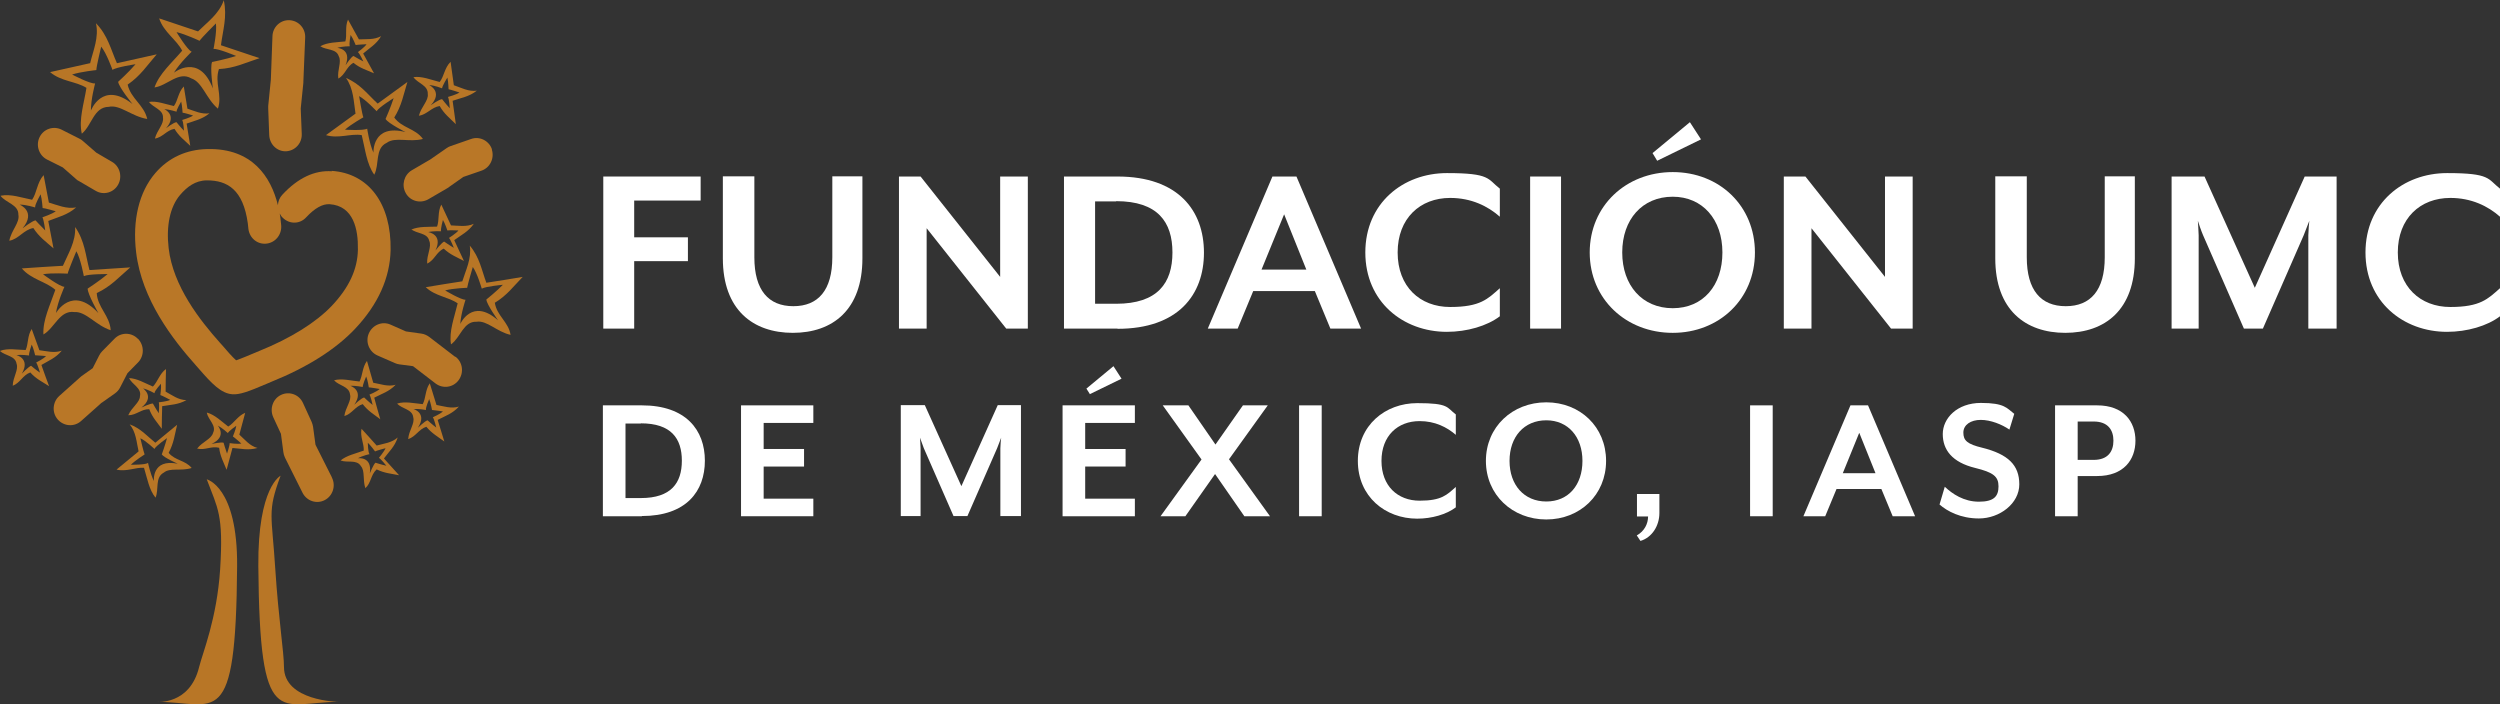 <?xml version="1.0" encoding="UTF-8"?>
<svg id="a" xmlns="http://www.w3.org/2000/svg" version="1.1" viewBox="0 0 1237.8 348.8">
  <rect x="0" y="0" width="1237.8" height="348.8" fill="#333333" stroke="none"/>
  <!-- Generator: Adobe Illustrator 29.5.0, SVG Export Plug-In . SVG Version: 2.1.0 Build 137)  -->
  <defs>
    <style>
      .st0 {
        fill: none;
      }

      .st1, .st2 {
        fill: #b87626;
      }

      .st3 {
        fill: #fff;
      }

      .st4 {
        fill: #b97727;
      }

      .st2 {
        fill-rule: evenodd;
      }
    </style>
  </defs>
  <path class="st3" d="M317.8,255.6h-19.3v-54.9h19.3c21.9,0,31.2,12.3,31.2,27.4s-9.2,27.4-31.2,27.4h0ZM317.3,209.7h-7.6v36.9h7.6c15,0,20.3-7.5,20.3-18.5s-5.3-18.5-20.3-18.5Z"/>
  <path class="st3" d="M366.9,255.6v-54.9h35.8v8.7h-24.6v12.9h20v8.7h-20v15.9h24.6v8.7h-35.8Z"/>
  <path class="st3" d="M495.3,255.6v-33.7c0-1.3.3-4.9.4-5.2l-2,5.2-14.7,33.6h-6.9l-14.7-33.6c-.5-1.3-1.7-4.7-1.9-5.2,0,.3.3,3.9.3,5.2v33.6h-9.8v-54.9h11.9l18.1,40.1,18-40.1h11.5v54.9h-10.1Z"/>
  <path class="st3" d="M526.1,255.6v-54.9h35.8v8.7h-24.6v12.9h20v8.7h-20v15.9h24.6v8.7h-35.8ZM539.6,195.1l-1.7-2.7,13.4-11.1,4,6.2-15.8,7.7h0Z"/>
  <path class="st3" d="M616.1,255.6l-14.5-20.9-14.7,20.9h-12.3l20.3-28.1-19.2-26.8h12.7l13.4,19.4,13.6-19.4h12.3l-19.2,26.7,20.3,28.2h-12.7Z"/>
  <path class="st3" d="M643.2,255.6v-54.9h11.2v54.9h-11.2Z"/>
  <path class="st3" d="M701.7,256.8c-15.8,0-29.4-10.9-29.4-28.6s13.6-28.6,29.4-28.6,14.5,2.1,19.1,5.6v10.1c-4.4-3.8-10.3-6.8-17.9-6.8-10.9,0-18.9,7.3-18.9,19.7s8,19.7,18.9,19.7,13.5-2.9,17.9-6.8v10.1c-4.6,3.5-11.9,5.6-19.1,5.6Z"/>
  <path class="st3" d="M765.6,257.2c-16.8,0-29.9-12.2-29.9-29s13.1-29,29.9-29,29.6,12.2,29.6,29-12.9,29-29.6,29ZM765.6,208.1c-11,0-18.2,8.2-18.2,20.1s7.2,20.1,18.2,20.1,17.9-8.2,17.9-20.1-7.1-20.1-17.9-20.1Z"/>
  <path class="st3" d="M812.2,267.8l-1.8-2.7c3.8-2.1,5.6-5.8,5.6-9.4h-5.5v-11.1h11.1v9.4c0,6.4-3.7,12.1-9.3,13.8h0Z"/>
  <path class="st3" d="M866.5,255.6v-54.9h11.2v54.9h-11.2Z"/>
  <path class="st3" d="M937.1,255.6l-5.6-13.5h-22.2l-5.6,13.5h-10.8l23.3-54.9h8.7l23.3,54.9h-11.2,0ZM920.5,214.4l-8.1,19.9h16.2l-8-19.9h0Z"/>
  <path class="st3" d="M979.8,256.7c-9.1,0-15.7-3.6-19.5-6.9l2.6-8.8c3.7,3.5,9.4,7.4,16.9,7.4s9.7-2.7,9.7-7.6-2.6-6.9-11.5-9.1c-11.5-2.8-16.1-9-16.1-16.8s7.1-15.4,18.9-15.4,12.8,2.6,16.5,5.4l-2.4,7.8c-3.8-2.6-9.3-4.8-14.2-4.8s-8.6,2.4-8.6,6.3,1.9,5.7,9.4,7.5c12.8,3.2,18.3,8.6,18.3,18.1s-9.7,16.9-20,16.9h0Z"/>
  <path class="st3" d="M1038.4,235.7h-9.7v19.9h-11.2v-54.9h20.8c13.2,0,19,8.1,19,17.5s-5.8,17.5-19,17.5h0ZM1036.6,208.7h-7.9v19h7.9c7.2,0,9.8-4.3,9.8-9.5s-2.6-9.5-9.8-9.5h0Z"/>
  <line class="st0" x1="214.6" y1="78.2" x2="214.3" y2="78.3"/>
  <path class="st2" d="M138.9,235.6c-6.7,18-4.3,19.1-2.6,46.2,1.6,24.6,4.3,41.2,4.3,48.4,0,17,27.1,17.3,27.1,17.3-29.3,0-39.1,15.9-39.8-67.2-.3-39.4,11.1-44.8,11.1-44.8"/>
  <path class="st2" d="M102.4,237.4c5.4,14.4,8.3,17.3,6.6,44.4-1.6,24.6-8.7,41.5-10.4,48.4-4.6,19-21,17.3-21,17.3,29.3,0,39.2,15.9,39.8-67.2.3-39.5-15.1-43-15.1-43"/>
  <path class="st1" d="M176.1,56.2c-5.3,3.8-9.5,6.9-14.7,10.7,6.2,1.9,12.2-.9,17.7,0,1.7,6.8,2.4,14.3,6.2,19.6,2.7-5.2.2-13,6.2-15.8,4.2-3.1,11.2-.1,17.9-1.9-3.8-5.3-10.3-5.3-14.2-10.6,3.7-5.9,4.6-11.4,6.5-17.6-5.2,3.8-9.4,6.9-14.7,10.7-4.9-4.5-8.7-9.8-15.7-12.7,3.8,5.3,3.8,11.8,4.7,17.5M186.5,55c1.1-1.9,8.4-6.4,8.4-6.4-1.4,4.4-4,10.3-4,10.3,1.3,2.2,9.9,6.5,9.9,6.5-16.6-4.3-15.9,10.2-15.9,10.2-2.1-4.8-3.1-11.9-3.1-11.9-1.8,1.1-11,.5-11,.5,3-2.7,9.1-6.1,9.1-6.1-.6-1.5-2.1-10.5-2.1-10.5,3.3,1.7,8.7,7.5,8.7,7.5"/>
  <path class="st1" d="M204.7,38.2c2.1,3.1,7.3,4,7.1,8.3.5,3.3-3.3,6.4-4.4,10.8,4.1-.6,6.2-4.2,10.3-4.8,2.2,3.9,5,6,8,9-.6-4.1-1-7.5-1.6-11.6,4-1.4,8.2-2,12-5-4.1.6-7.8-1.5-11.4-2.7-.6-4.2-1-7.5-1.6-11.6-3,2.9-3.2,7.2-5.4,10-4.4-1.1-8.9-3-13-2.4M218.9,43.7c0-1.1,2.6-5.3,2.6-5.3.5,2.1.6,5.8.6,5.8.9.1,5.4,1.6,5.4,1.6-1.6,1.1-5.7,2.2-5.7,2.2.6,1,.9,5.6.9,5.6-1.7-1.8-3.8-4.5-3.8-4.5-1.4,0-5.6,3-5.6,3,6.2-6.7-.8-10-.8-10,2.8.2,6.3,1.6,6.3,1.6"/>
  <path class="st1" d="M158.6,22.9c2.9,2,7.9,1.1,9.1,4.9,1.6,2.8-.8,6.8-.2,11.1,3.5-1.9,4-5.9,7.5-7.8,3.3,2.7,6.6,3.6,10.2,5.2-1.9-3.5-3.5-6.3-5.4-9.8,3.1-2.7,6.6-4.6,8.9-8.6-3.5,1.9-7.4,1.4-11,1.6-1.9-3.5-3.5-6.3-5.4-9.8-1.6,3.6-.4,7.5-1.3,10.8-4.3.5-8.9.4-12.4,2.4M173.2,22.9c-.5-1,.4-5.6.4-5.6,1.2,1.7,2.5,5,2.5,5,.8-.2,5.4-.4,5.4-.4-1,1.5-4.3,3.9-4.3,3.9.9.7,2.7,4.6,2.7,4.6-2.1-1-4.9-2.7-4.9-2.7-1.2.5-3.9,4.6-3.9,4.6,3.2-8.1-4.1-8.6-4.1-8.6,2.5-.8,6.2-.8,6.2-.8"/>
  <path class="st4" d="M243.6,74c-1.4-4.3-6.1-6.7-10.3-5.2l-10.1,3.5c-.7.2-1.4.6-2,1l-8.5,5.9.3-.2c-.2.1-.4.2-.5.3l.3-.2-8.9,5.2c-3.9,2.3-5.2,7.4-3,11.3,2.2,4,7.2,5.3,11.1,3.1l9.1-5.3c.2-.1.4-.2.5-.3l7.8-5.5,9-3.1c4.3-1.5,6.5-6.2,5.1-10.5h0Z"/>
  <path class="st4" d="M141.6,74.9c4.5-.2,8-4,7.8-8.6l-.5-12.6v.6c0-.4,0-.8,0-1.2v.6s1.3-12.7,1.3-12.7c0-.2,0-.4,0-.5l.9-21.9c.2-4.6-3.3-8.4-7.8-8.6-4.5-.2-8.3,3.4-8.4,8l-.8,21.6v-.3c0,.2,0,.4,0,.5v-.3s-1.3,13-1.3,13c0,.4,0,.8,0,1.2l.5,13.2c.2,4.6,3.9,8.2,8.4,8"/>
  <path class="st4" d="M225.4,176.7l-12.9-9.9c-1.1-.8-2.4-1.4-3.7-1.6l-7.8-1.1-7.7-3.4c-4.1-1.8-8.9.2-10.7,4.4s.2,9.1,4.3,10.9l8.7,3.8c.6.3,1.4.5,2.1.6l6.8.9,11.2,8.6c3.6,2.7,8.7,2,11.4-1.7,2.7-3.7,2-8.9-1.6-11.6h0Z"/>
  <path class="st4" d="M68.2,167.7c-3.1-3.2-8.3-3.3-11.5,0l-6.1,6.2c-.6.6-1.1,1.3-1.5,2.1l-3.2,6.3-5.5,3.9c-.3.2-.5.4-.7.6l-10.3,9.2c-3.4,3-3.8,8.3-.8,11.7,3,3.4,8.1,3.8,11.5.8l10-8.9-.4.3c.3-.2.5-.4.7-.6l-.3.3,6.8-4.8c1.1-.8,2-1.8,2.6-3l3.6-7,5.2-5.3c3.2-3.2,3.2-8.5,0-11.8h0Z"/>
  <path class="st4" d="M164.3,236.3l-8.1-16.1-1.2-8.9c-.1-.8-.4-1.6-.7-2.4l-4.3-9.4c-1.9-4.2-6.8-5.9-10.8-4-4.1,1.9-5.8,6.9-3.9,11.1l3.8,8.2,1.2,9.1c.1.9.4,1.8.8,2.7l8.7,17.4c2.1,4.1,7,5.7,11,3.6,4-2.1,5.6-7.1,3.5-11.2h0Z"/>
  <path class="st4" d="M55.4,80.1l-7.7-4.5-6.8-5.9c-.5-.5-1.1-.8-1.7-1.1l-8.7-4.4c-4-2-8.9-.4-10.9,3.7-2,4.1-.3,9.1,3.7,11.1l7.8,3.9,6.6,5.8c.4.4.8.7,1.3.9l8.4,4.9c3.9,2.3,8.9.9,11.1-3.1,2.2-4,.8-9.1-3.1-11.3h0Z"/>
  <path class="st4" d="M164.3,84.8c-8.5-.6-16.8,3.3-24.5,11.6-1.4,1.5-2.1,3.3-2.2,5.2-3.4-13.9-12.6-28.3-34.9-27.8-10.4.2-19.3,4.3-25.8,11.9-8.1,9.4-11.4,23.4-9.5,39.2,2.8,23.5,18.2,43.2,29.5,55.9l1.5,1.7c6.4,7.4,11.1,12.3,16.6,12.7,3.6.3,8-1.3,17.1-5.2l2.1-.9c18.1-7.3,32.1-16.2,41.7-26.4,11.3-12,17.2-25.1,17.5-38.9.4-22.9-10.8-38-29.2-39.2ZM177.2,123.7c-.2,9.7-4.4,18.7-12.9,27.7-7.9,8.3-20.4,16.1-36,22.4l-2.4,1c-1.7.7-6.3,2.7-9,3.6-1.9-1.7-4.9-5.1-6.3-6.8l-1.7-1.9c-9.8-11-23.2-27.9-25.4-46.8-1.3-11.1.7-20.5,5.6-26.3,3.4-4,7.6-7.3,13.4-7.3,10,0,17.9,4.5,20.2,21.3l.3,2.8c.6,4.6,4.6,7.8,9.1,7.2,4.5-.6,7.6-4.7,7.1-9.3l-.3-2.8c-.1-.9-.2-1.8-.4-2.8.4.8.9,1.6,1.6,2.2,3.3,3.2,8.4,3.1,11.5-.3,4.3-4.6,8.1-6.7,11.6-6.5,11.9.8,14.2,12.6,14,22.3h0Z"/>
  <path class="st1" d="M228.8,139.3c-6.4,1-11.6,1.8-18,2.9,4.7,4.5,11.3,4.8,15.8,8-1.6,6.8-4.4,13.9-3.3,20.3,4.8-3.4,6.1-11.5,12.7-11.2,5.1-.8,10,5,16.8,6.5-1-6.4-6.8-9.4-7.8-15.9,6-3.6,9.2-8.1,13.8-12.8-6.4,1.1-11.5,1.9-18,2.9-2.3-6.2-3.3-12.6-8.2-18.4,1,6.4-2,12.2-3.7,17.7M238.6,142.9c1.8-1.1,10.4-1.9,10.4-1.9-3.2,3.3-8.2,7.3-8.2,7.3.2,2.5,5.8,10.3,5.8,10.3-12.9-11.4-18.7,1.8-18.7,1.8.3-5.2,2.6-12,2.6-12-2.1.2-10.1-4.6-10.1-4.6,3.9-1.1,10.9-1.3,10.9-1.3.2-1.6,2.8-10.3,2.8-10.3,2.2,3,4.4,10.6,4.4,10.6"/>
  <path class="st1" d="M203.6,113.5c2.8,2.3,8,1.7,8.9,5.7,1.4,3-1.3,6.9-1,11.3,3.7-1.7,4.5-5.7,8.2-7.4,3.2,3,6.4,4.2,10,6.1-1.7-3.7-3.1-6.6-4.8-10.3,3.4-2.5,7-4.2,9.7-8.1-3.7,1.7-7.7.9-11.3.8-1.7-3.7-3.1-6.7-4.8-10.3-1.9,3.6-.9,7.6-2.1,10.9-4.4.2-9.1-.2-12.8,1.5M218.4,114.6c-.4-1,.9-5.7.9-5.7,1.1,1.8,2.2,5.2,2.2,5.2.8-.2,5.5,0,5.5,0-1.2,1.5-4.7,3.7-4.7,3.7.8.8,2.4,4.9,2.4,4.9-2.1-1.2-4.8-3.1-4.8-3.1-1.2.5-4.3,4.4-4.3,4.4,3.9-8-3.6-9.1-3.6-9.1,2.6-.6,6.4-.4,6.4-.4"/>
  <path class="st1" d="M196.7,199.9c2.4,2.6,7.5,2.7,7.9,6.7.9,3.1-2.2,6.5-2.5,10.8,3.8-1.2,5.2-4.9,9-6.1,2.7,3.3,5.7,4.9,8.9,7.3-1.2-3.8-2.1-6.9-3.3-10.7,3.6-1.9,7.4-3.1,10.5-6.6-3.8,1.2-7.6-.2-11.1-.8-1.2-3.8-2.1-6.9-3.3-10.7-2.3,3.2-1.9,7.3-3.5,10.3-4.3-.4-8.8-1.5-12.6-.3M210.9,203c-.3-1.1,1.6-5.4,1.6-5.4.8,1.9,1.4,5.4,1.4,5.4.8,0,5.4.7,5.4.7-1.3,1.3-5,2.9-5,2.9.7.9,1.7,5.1,1.7,5.1-1.9-1.4-4.3-3.6-4.3-3.6-1.3.3-4.8,3.7-4.8,3.7,4.8-7.3-2.2-9.3-2.2-9.3,2.6-.2,6.2.5,6.2.5"/>
  <path class="st1" d="M165.5,188.4c2.4,2.6,7.4,2.9,7.8,6.9.9,3.1-2.3,6.5-2.8,10.7,3.8-1.1,5.3-4.8,9.1-5.9,2.6,3.4,5.6,5.1,8.7,7.5-1.1-3.8-2-6.9-3-10.7,3.6-1.9,7.4-3,10.6-6.4-3.8,1.1-7.6-.4-11.1-1-1.1-3.8-2-6.9-3.1-10.8-2.4,3.2-2.1,7.2-3.7,10.2-4.3-.4-8.8-1.7-12.6-.6M179.6,191.8c-.2-1.1,1.7-5.4,1.7-5.4.8,1.9,1.3,5.4,1.3,5.4.8,0,5.4.8,5.4.8-1.4,1.3-5.1,2.8-5.1,2.8.7.9,1.6,5.1,1.6,5.1-1.8-1.4-4.2-3.7-4.2-3.7-1.3.2-4.9,3.6-4.9,3.6,5-7.2-2-9.4-2-9.4,2.6-.1,6.2.6,6.2.6"/>
  <path class="st1" d="M168.7,228c3.3,1.3,7.9-.7,10,2.8,2.1,2.4.8,6.8,2.2,10.9,2.9-2.6,2.6-6.6,5.6-9.3,3.8,1.9,7.2,2.1,11.1,2.9-2.7-3-4.8-5.3-7.5-8.3,2.4-3.3,5.4-5.9,6.8-10.4-3,2.7-6.9,3-10.4,4-2.7-3-4.8-5.4-7.5-8.3-.8,3.9,1.3,7.4,1.1,10.8-4.1,1.5-8.6,2.4-11.6,5M182.9,224.8c-.7-.9-.8-5.6-.8-5.6,1.5,1.4,3.6,4.3,3.6,4.3.7-.4,5.2-1.6,5.2-1.6-.7,1.7-3.3,4.8-3.3,4.8,1,.5,3.7,3.9,3.7,3.9-2.3-.5-5.4-1.5-5.4-1.5-1,.8-2.8,5.3-2.8,5.3,1.3-8.6-5.9-7.5-5.9-7.5,2.3-1.3,5.9-2.1,5.9-2.1"/>
  <path class="st1" d="M102.4,204.4c.7,3.5,4.9,6.3,3.1,9.9-.8,3.1-5.3,4.4-7.9,7.8,3.8,1,7-1.4,10.9-.4.5,4.2,2.2,7.2,3.7,10.9,1-3.9,1.9-6.9,2.9-10.8,4.1.3,7.9,1.3,12.4,0-3.9-1-6.3-4.2-9-6.6,1-3.9,1.9-6.9,2.9-10.8-3.7,1.5-5.5,5.1-8.4,6.8-3.4-2.6-6.7-5.9-10.5-6.9M112.8,214.5c.3-1,4.2-3.7,4.2-3.7-.3,2-1.7,5.3-1.7,5.3.7.4,4.2,3.5,4.2,3.5-1.8.4-5.8-.2-5.8-.2.1,1.1-1.3,5.2-1.3,5.2-.8-2.2-1.7-5.4-1.7-5.4-1.2-.4-6,.6-6,.6,8-3.6,3.1-9.1,3.1-9.1,2.3,1.2,5,3.7,5,3.7"/>
  <path class="st1" d="M63.9,187.2c1.5,3.2,6.3,4.9,5.4,8.9,0,3.2-4.1,5.5-5.8,9.5,4,0,6.4-3.1,10.4-3,1.5,4,3.8,6.4,6.2,9.7,0-4,.1-7.2.2-11.2,4-.7,8-.7,12-3-4,0-7.1-2.5-10.3-4.2,0-4,.1-7.2.2-11.2-3.2,2.3-4.1,6.3-6.5,8.7-4-1.7-7.9-4.1-11.9-4.2M76.5,194.6c0-1.1,3.2-4.6,3.2-4.6.2,2-.3,5.6-.3,5.6.8.2,4.9,2.4,4.9,2.4-1.7.8-5.7,1.2-5.7,1.2.4,1,0,5.4,0,5.4-1.3-1.9-2.9-4.8-2.9-4.8-1.3-.1-5.7,2-5.7,2,6.9-5.4.8-9.5.8-9.5,2.6.6,5.7,2.4,5.7,2.4"/>
  <path class="st1" d="M68.5,223.6c-3.9,3.2-7,5.8-10.8,8.9,4.9,1.2,9.4-1.2,13.6-.9,1.6,5.2,2.5,10.9,5.7,14.8,1.8-4.1-.4-10,4.1-12.4,3.1-2.6,8.6-.6,13.8-2.3-3.2-3.9-8.2-3.6-11.4-7.5,2.6-4.8,3-9,4.2-13.9-3.9,3.2-7,5.8-10.8,8.9-4-3.2-7.2-7.1-12.7-9.1,3.2,3.9,3.4,8.9,4.4,13.3M76.5,222.2c.8-1.5,6.2-5.3,6.2-5.3-.9,3.4-2.6,8.1-2.6,8.1,1.1,1.6,7.9,4.6,7.9,4.6-13-2.6-11.8,8.6-11.8,8.6-1.8-3.6-2.9-9-2.9-9-1.3,1-8.5.9-8.5.9,2.2-2.2,6.8-5.1,6.8-5.1-.5-1.2-2.1-8-2.1-8,2.6,1.1,7.1,5.4,7.1,5.4"/>
  <path class="st1" d="M31,131.6c-7.2.4-13,.8-20.2,1.3,4.7,5.5,12,6.5,16.6,10.6-2.5,7.4-6.3,14.9-5.9,22.1,5.6-3.2,8-12.1,15.3-11.1,5.8-.4,10.6,6.6,18,9-.4-7.2-6.5-11.2-6.9-18.4,7.1-3.3,11.1-8,16.6-12.7-7.2.5-13,.8-20.2,1.3-1.9-7.1-2.3-14.4-7.1-21.3.4,7.2-3.5,13.3-6.1,19.3M41.6,136.7c2.2-1.1,11.7-1,11.7-1-3.9,3.3-9.9,7.2-9.9,7.2,0,2.8,5.3,12.1,5.3,12.1-13-14.1-21,0-21,0,.9-5.7,4.2-13,4.2-13-2.3,0-10.6-6.2-10.6-6.2,4.4-.8,12.2-.3,12.2-.3.4-1.8,4.3-11.1,4.3-11.1,2.1,3.5,3.7,12.3,3.7,12.3"/>
  <path class="st1" d="M0,173.8c2.6,2.4,7.6,2.3,8.2,6.3,1.1,3-1.8,6.6-1.9,10.9,3.7-1.4,4.9-5.2,8.7-6.6,2.8,3.2,5.9,4.6,9.3,6.8-1.4-3.8-2.5-6.7-3.8-10.5,3.5-2.1,7.2-3.5,10.1-7.1-3.8,1.4-7.6.2-11.1-.2-1.4-3.8-2.5-6.8-3.8-10.5-2.2,3.3-1.6,7.4-3,10.4-4.3-.1-8.9-1-12.6.4M14.4,176.1c-.3-1,1.3-5.5,1.3-5.5.9,1.8,1.7,5.3,1.7,5.3.8,0,5.4.4,5.4.4-1.3,1.4-4.9,3.2-4.9,3.2.7.8,1.9,5,1.9,5-2-1.3-4.4-3.4-4.4-3.4-1.2.4-4.6,3.9-4.6,3.9,4.4-7.5-2.7-9.2-2.7-9.2,2.6-.3,6.2.2,6.2.2"/>
  <path class="st1" d="M.3,97c2.7,3.5,8.9,4.3,8.8,9.3.8,3.9-3.5,7.7-4.5,12.9,4.8-.9,7-5.4,11.9-6.3,2.9,4.5,6.3,6.8,10,10.1-.9-4.8-1.7-8.7-2.6-13.6,4.7-1.9,9.5-2.9,13.8-6.7-4.8.9-9.3-1.2-13.5-2.4-.9-4.8-1.7-8.7-2.6-13.6-3.3,3.7-3.3,8.7-5.7,12.2-5.2-1-10.6-3-15.5-2M17.4,102.6c-.2-1.3,2.7-6.4,2.7-6.4.7,2.4,1,6.8,1,6.8,1,0,6.5,1.6,6.5,1.6-1.8,1.4-6.6,3-6.6,3,.7,1.1,1.4,6.5,1.4,6.5-2.1-2-4.8-5-4.8-5-1.6.2-6.4,3.9-6.4,3.9,6.9-8.3-1.5-11.7-1.5-11.7,3.3,0,7.6,1.4,7.6,1.4"/>
  <path class="st1" d="M73.8,50.5c2.1,2.9,7.1,3.7,6.9,7.8.5,3.2-3,6.2-4,10.3,3.9-.6,5.8-4.2,9.7-4.8,2.2,3.7,4.9,5.6,7.8,8.4-.6-3.9-1.2-7.1-1.8-11,3.8-1.4,7.7-2.1,11.3-5.1-3.9.6-7.5-1.2-10.9-2.3-.6-3.9-1.2-7.1-1.8-11-2.8,2.9-2.9,7-4.9,9.7-4.2-.9-8.5-2.7-12.5-2M87.4,55.4c-.1-1.1,2.3-5.1,2.3-5.1.5,2,.7,5.5.7,5.5.8,0,5.2,1.4,5.2,1.4-1.5,1.1-5.4,2.2-5.4,2.2.6.9.9,5.3.9,5.3-1.7-1.6-3.7-4.2-3.7-4.2-1.3,0-5.2,3-5.2,3,5.8-6.5-.9-9.5-.9-9.5,2.6.2,6.1,1.3,6.1,1.3"/>
  <path class="st1" d="M97.9,15.5c-6.8-2.3-12.3-4.1-19.1-6.4,2.2,6.8,8.6,10.5,11.4,16-5,5.9-11.4,11.4-13.7,18.2,6.4-.9,11.9-8.2,18.2-4.5,5.5,1.8,7.3,10,13.2,15,2.3-6.8-1.8-12.8.5-19.6,7.8-.4,13.2-3.2,20.1-5.4-6.8-2.3-12.3-4.1-19.1-6.4.9-7.3,3.2-14.1,1.4-22.3-2.3,6.8-8.2,10.9-12.8,15.5M105.7,24.2c2.4-.2,11.2,3.5,11.2,3.5-4.9,1.6-11.9,3-11.9,3-1.1,2.6.4,13.1.4,13.1-6.8-17.8-19.3-7.8-19.3-7.8,3-4.9,8.8-10.4,8.8-10.4-2.2-.9-7.5-9.7-7.5-9.7,4.4,1,11.4,4.3,11.4,4.3,1-1.5,8.1-8.6,8.1-8.6.6,4-1.2,12.7-1.2,12.7"/>
  <path class="st1" d="M44.5,31.3c-7,1.6-12.7,2.8-19.7,4.4,5.5,4.7,12.8,4.5,18,7.8-1.2,7.7-3.9,15.7-2.3,22.7,5-4.1,5.9-13.2,13.3-13.3,5.6-1.3,11.4,4.8,19.1,6-1.6-7-8.1-10-9.7-17,6.4-4.4,9.7-9.6,14.4-15-7,1.6-12.7,2.8-19.7,4.4-3-6.7-4.5-13.8-10.4-19.8,1.6,7-1.4,13.6-2.9,19.9M55.7,34.6c1.9-1.4,11.4-2.8,11.4-2.8-3.3,3.9-8.6,8.7-8.6,8.7.4,2.8,7.1,11,7.1,11-15-11.8-20.6,3.3-20.6,3.3,0-5.8,2.1-13.5,2.1-13.5-2.3.4-11.4-4.4-11.4-4.4,4.2-1.4,12-2.2,12-2.2,0-1.8,2.4-11.6,2.4-11.6,2.6,3.1,5.6,11.5,5.6,11.5"/>
  <path class="st3" d="M314,99.3v18.2h26.6v11.8h-26.6v33.4h-15.3v-75.3h48.2v11.9h-32.9Z"/>
  <path class="st3" d="M392.6,164.8c-19.8,0-34.7-11.4-34.7-36.9v-40.6h15.6v40.1c0,16.3,7,24.2,19.3,24.2s19.3-7.9,19.3-24.2v-40.1h14.9v40.6c0,25.5-14.7,36.9-34.5,36.9Z"/>
  <path class="st3" d="M498.2,162.7l-39.4-49.7v49.7h-13.7v-75.3h10.7l39.4,49.7v-49.7h13.7v75.3h-10.7Z"/>
  <path class="st3" d="M553.3,162.7h-26.5v-75.3h26.5c30.1,0,42.8,16.9,42.8,37.7s-12.7,37.7-42.8,37.7ZM552.6,99.7h-10.4v50.7h10.4c20.6,0,27.9-10.3,27.9-25.4s-7.3-25.4-27.9-25.4Z"/>
  <path class="st3" d="M658.7,162.7l-7.7-18.6h-30.5l-7.7,18.6h-14.8l32-75.3h11.9l32,75.3h-15.3ZM635.8,106.1l-11.2,27.4h22.2l-11-27.4h0Z"/>
  <path class="st3" d="M716.4,164.3c-21.7,0-40.4-14.9-40.4-39.3s18.7-39.3,40.4-39.3,20,2.9,26.2,7.7v13.9c-6-5.3-14.2-9.3-24.6-9.3-14.9,0-26,10.1-26,27s11,27,26,27,18.6-4,24.6-9.3v13.9c-6.3,4.8-16.3,7.7-26.2,7.7h0Z"/>
  <path class="st3" d="M757.6,162.7v-75.3h15.3v75.3h-15.3Z"/>
  <path class="st3" d="M828.2,164.8c-23.1,0-41.1-16.7-41.1-39.8s18-39.8,41.1-39.8,40.7,16.7,40.7,39.8-17.7,39.8-40.7,39.8ZM828.2,97.4c-15.1,0-25,11.3-25,27.6s9.9,27.6,25,27.6,24.6-11.3,24.6-27.6-9.8-27.6-24.6-27.6ZM820.5,79.6l-2.3-3.8,18.5-15.3,5.5,8.5-21.7,10.6h0Z"/>
  <path class="st3" d="M936.3,162.7l-39.4-49.7v49.7h-13.7v-75.3h10.7l39.4,49.7v-49.7h13.7v75.3h-10.7Z"/>
  <path class="st3" d="M1022.6,164.8c-19.8,0-34.7-11.4-34.7-36.9v-40.6h15.6v40.1c0,16.3,7,24.2,19.3,24.2s19.3-7.9,19.3-24.2v-40.1h14.9v40.6c0,25.5-14.7,36.9-34.5,36.9h0Z"/>
  <path class="st3" d="M1142.9,162.7v-46.2c0-1.8.4-6.7.5-7.2l-2.8,7.2-20.2,46.2h-9.4l-20.2-46.2c-.8-1.8-2.4-6.4-2.6-7.2,0,.4.4,5.4.4,7.2v46.2h-13.4v-75.3h16.3l24.9,55.1,24.7-55.1h15.8v75.3h-13.9,0Z"/>
  <path class="st3" d="M1211.6,164.3c-21.7,0-40.4-14.9-40.4-39.3s18.7-39.3,40.4-39.3,20,2.9,26.2,7.7v13.9c-6-5.3-14.2-9.3-24.6-9.3-14.9,0-26,10.1-26,27s11.1,27,26,27,18.6-4,24.6-9.3v13.9c-6.3,4.8-16.3,7.7-26.2,7.7h0Z"/>
</svg>